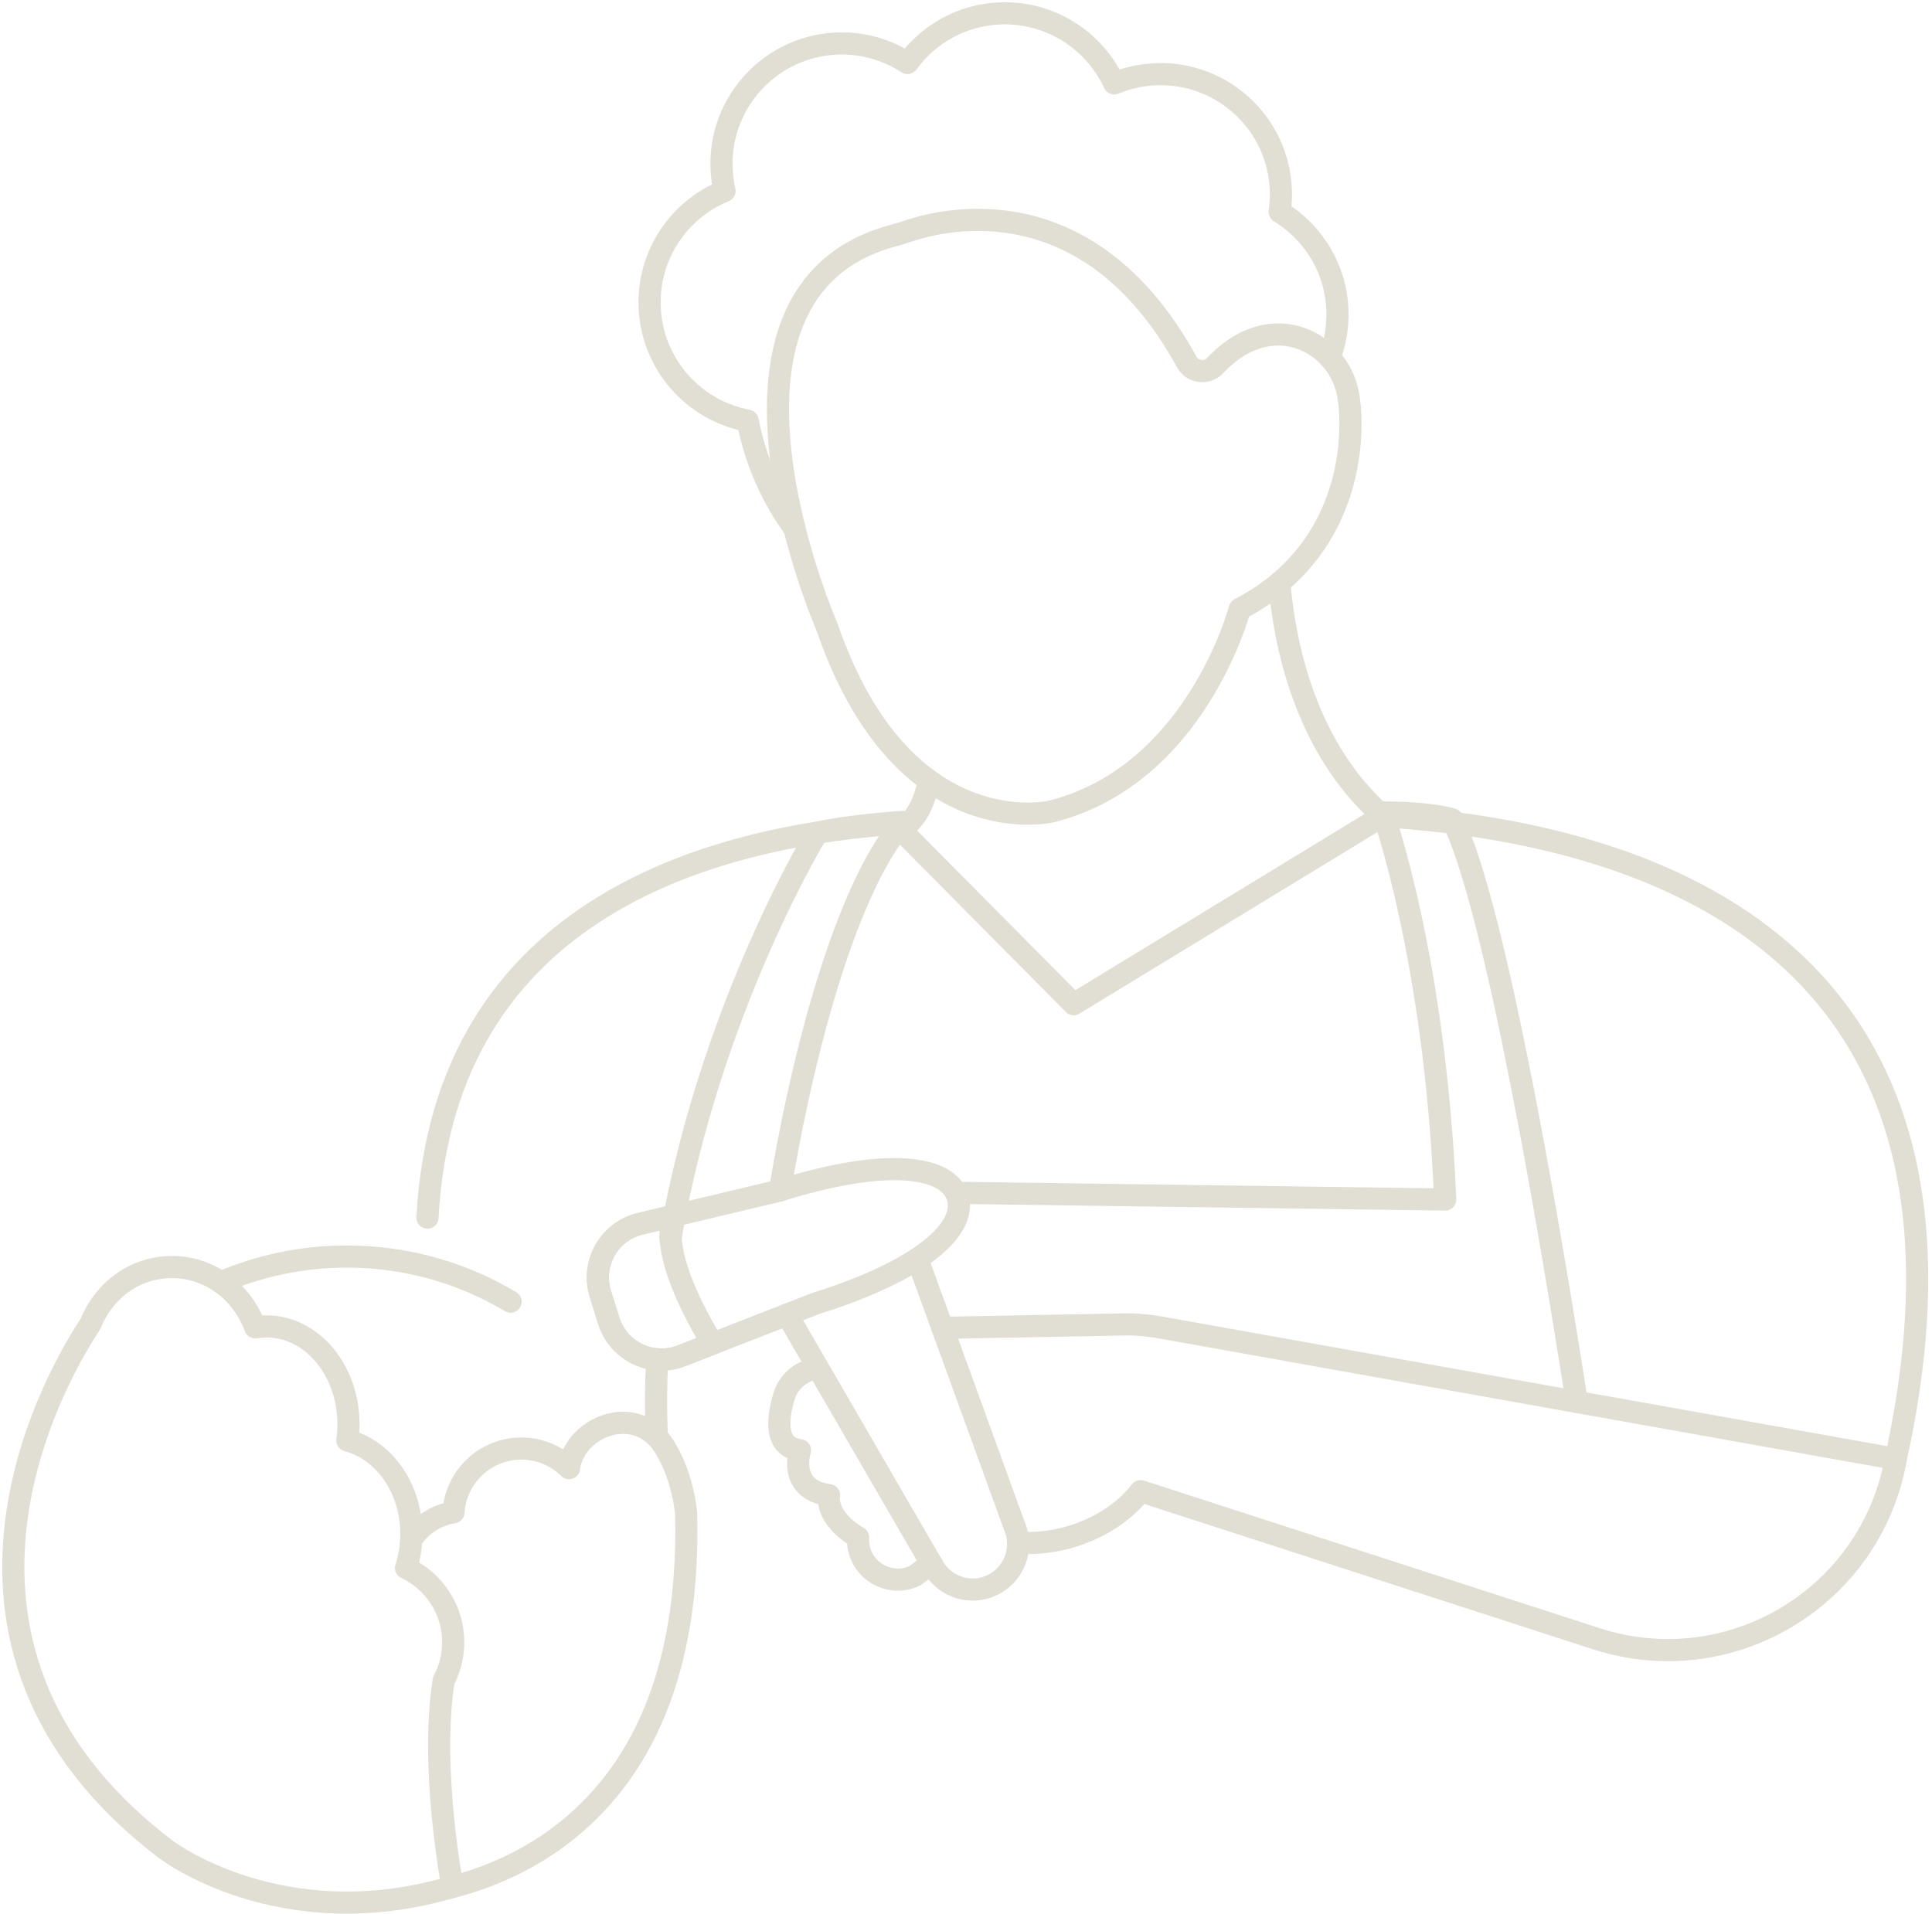 <svg width="436" height="432" viewBox="0 0 436 432" fill="none" xmlns="http://www.w3.org/2000/svg">
<path d="M311.915 184.215C373.399 188.06 453.16 214.302 427.827 329.284C427.827 329.369 427.805 329.453 427.763 329.559" stroke="#E1DFD3" stroke-width="5" stroke-linecap="round" stroke-linejoin="round"/>
<path d="M205.132 185.736C161.819 188.187 100.292 204.203 96.468 274.814" stroke="#E1DFD3" stroke-width="5" stroke-linecap="round" stroke-linejoin="round"/>
<path d="M215.739 269.215L326.136 270.736C323.918 216.415 312.043 183.37 312.043 183.37C323.136 183.37 327.742 184.933 327.742 184.933C337.546 204.71 350.012 279.061 355.843 316.416" stroke="#E1DFD3" stroke-width="5" stroke-linecap="round" stroke-linejoin="round"/>
<path d="M148.191 323.769C148.191 323.621 148.191 323.452 148.191 323.304C147.98 317.726 148.022 312.233 148.297 306.782" stroke="#E1DFD3" stroke-width="5" stroke-linecap="round" stroke-linejoin="round"/>
<path d="M151.317 279.357C151.613 277.667 151.909 275.997 152.226 274.371C161.797 224.93 184.426 187.954 184.426 187.954C192.159 186.222 203.843 185.504 203.843 185.504C185.313 207.329 176.038 268.687 176.038 268.687" stroke="#E1DFD3" stroke-width="5" stroke-linecap="round" stroke-linejoin="round"/>
<path d="M288.718 131.541C289.859 145.148 294.465 168.685 312.044 184.151L242.298 226.641L203.062 187.067C203.062 187.067 207.669 185.905 209.655 176.186" stroke="#E1DFD3" stroke-width="5" stroke-linecap="round" stroke-linejoin="round"/>
<path d="M300.043 80.685C301.311 77.41 301.944 73.797 301.818 70.057C301.501 60.57 296.324 52.414 288.781 47.808C289.014 46.224 289.119 44.597 289.056 42.928C288.528 27.948 275.935 16.221 260.955 16.749C257.574 16.876 254.384 17.595 251.447 18.82C246.989 9.164 237.08 2.635 225.797 3.016C217.113 3.333 209.528 7.685 204.795 14.214C200.274 11.277 194.843 9.629 189.033 9.819C174.032 10.347 162.305 22.94 162.834 37.92C162.897 39.695 163.129 41.428 163.51 43.097C153.262 47.259 146.184 57.507 146.607 69.212C147.072 82.164 156.516 92.665 168.728 94.946C170.461 103.884 174.095 112.124 179.229 119.202" stroke="#E1DFD3" stroke-width="5" stroke-linecap="round" stroke-linejoin="round"/>
<path d="M267.779 81.657C269.089 84.044 272.364 84.509 274.223 82.502C277.202 79.332 281.893 75.698 287.978 75.508C296.176 75.255 303.106 81.509 304.332 89.622C305.895 100.017 304.332 124.717 279.759 137.457C279.759 137.457 270.04 174.813 237.333 183.137C237.333 183.137 203.759 191.293 186.624 141.493C186.624 141.493 153.811 66.338 201.224 53.281C202.618 52.901 204.034 52.478 205.407 52.013C213.457 49.351 245.848 41.66 267.779 81.635V81.657Z" stroke="#E1DFD3" stroke-width="5" stroke-linecap="round" stroke-linejoin="round"/>
<path d="M184.426 308.451L181.996 309.507C179.588 310.543 177.749 312.55 176.968 315.043C176.165 317.642 175.489 320.98 176.122 323.537C176.608 325.502 177.897 326.981 180.538 327.319C180.538 327.319 177.644 336.214 187.109 337.461C187.109 337.461 185.926 342.426 193.659 347.011C193.659 347.011 193.659 347.032 193.659 347.095C193.3 353.92 200.441 358.61 206.569 355.589L207.329 355.018L210.182 352.906" stroke="#E1DFD3" stroke-width="5" stroke-linecap="round" stroke-linejoin="round"/>
<path d="M229.747 348.151C239.424 348.954 251.024 344.771 257.405 336.552L360.28 369.872C390.43 379.633 422.292 360.512 427.828 329.284L355.843 316.416L262.518 299.725C259.982 299.239 257.405 298.964 254.806 298.901L215.697 299.64C214.683 299.619 213.668 299.64 212.654 299.661" stroke="#E1DFD3" stroke-width="5" stroke-linecap="round" stroke-linejoin="round"/>
<path d="M177.623 296.724L184.426 308.451L210.182 352.884L210.626 353.645C212.506 356.878 215.929 358.758 219.5 358.758C220.493 358.758 221.486 358.61 222.479 358.314C227.043 356.92 229.916 352.652 229.747 348.151C229.726 347.095 229.536 346.039 229.135 345.003L212.675 299.682L207.013 284.132" stroke="#E1DFD3" stroke-width="5" stroke-linecap="round" stroke-linejoin="round"/>
<path d="M176.038 268.666C200.125 261.144 213.901 263.109 216.119 270.166C218.316 277.223 208.111 286.688 184.025 294.21L153.811 306C147.071 308.62 139.528 305.007 137.373 298.119L135.471 292.055C133.316 285.167 137.457 277.899 144.472 276.209L176.017 268.687L176.038 268.666Z" stroke="#E1DFD3" stroke-width="5" stroke-linecap="round" stroke-linejoin="round"/>
<path d="M160.805 303.274C147.24 280.73 152.205 274.349 152.205 274.349L144.515 276.187C137.479 277.856 133.359 285.146 135.514 292.034L137.415 298.097C139.571 304.985 147.113 308.619 153.853 305.978L160.826 303.253L160.805 303.274Z" stroke="#E1DFD3" stroke-width="5" stroke-linecap="round" stroke-linejoin="round"/>
<path d="M115.228 293.788C111.129 291.337 106.777 289.288 102.213 287.682C94.713 285.041 86.641 283.604 78.253 283.604C68.175 283.604 58.583 285.675 49.856 289.414" stroke="#E1DFD3" stroke-width="5" stroke-linecap="round" stroke-linejoin="round"/>
<path d="M92.79 347.539C94.903 344.285 98.347 341.961 102.34 341.327C102.847 333.298 109.503 326.939 117.637 326.939C121.842 326.939 125.645 328.629 128.413 331.355C129.258 325.1 135.533 320.663 141.534 321.171C144.809 321.445 147.978 323.178 150.175 326.896C152.098 330.129 153.239 333.489 153.894 336.214C153.936 336.362 153.957 336.489 154 336.637C154.697 339.574 154.845 341.623 154.845 341.623C155.373 362.625 151.697 378.471 145.865 390.494C134.413 413.967 114.7 422.651 102.108 425.884C101.96 425.926 101.812 425.968 101.664 426.011" stroke="#E1DFD3" stroke-width="5" stroke-linecap="round" stroke-linejoin="round"/>
<path d="M100.101 379.359C101.495 376.76 102.277 373.802 102.277 370.654C102.277 363.238 97.924 356.857 91.628 353.899C92.389 351.512 92.832 348.934 92.832 346.23C92.832 335.898 86.663 327.256 78.38 325.101C78.549 323.897 78.634 322.671 78.634 321.425C78.634 309.233 70.352 299.366 60.125 299.366C59.259 299.366 58.414 299.451 57.59 299.578C54.674 291.612 47.385 285.971 38.849 285.971C30.313 285.971 23.446 291.295 20.382 298.88C14.403 307.818 -24.114 370.549 37.433 417.412C37.433 417.412 63.358 437.315 102.129 425.863C102.129 425.863 96.974 399.114 100.122 379.38L100.101 379.359Z" stroke="#E1DFD3" stroke-width="5" stroke-linecap="round" stroke-linejoin="round"/>
</svg>
